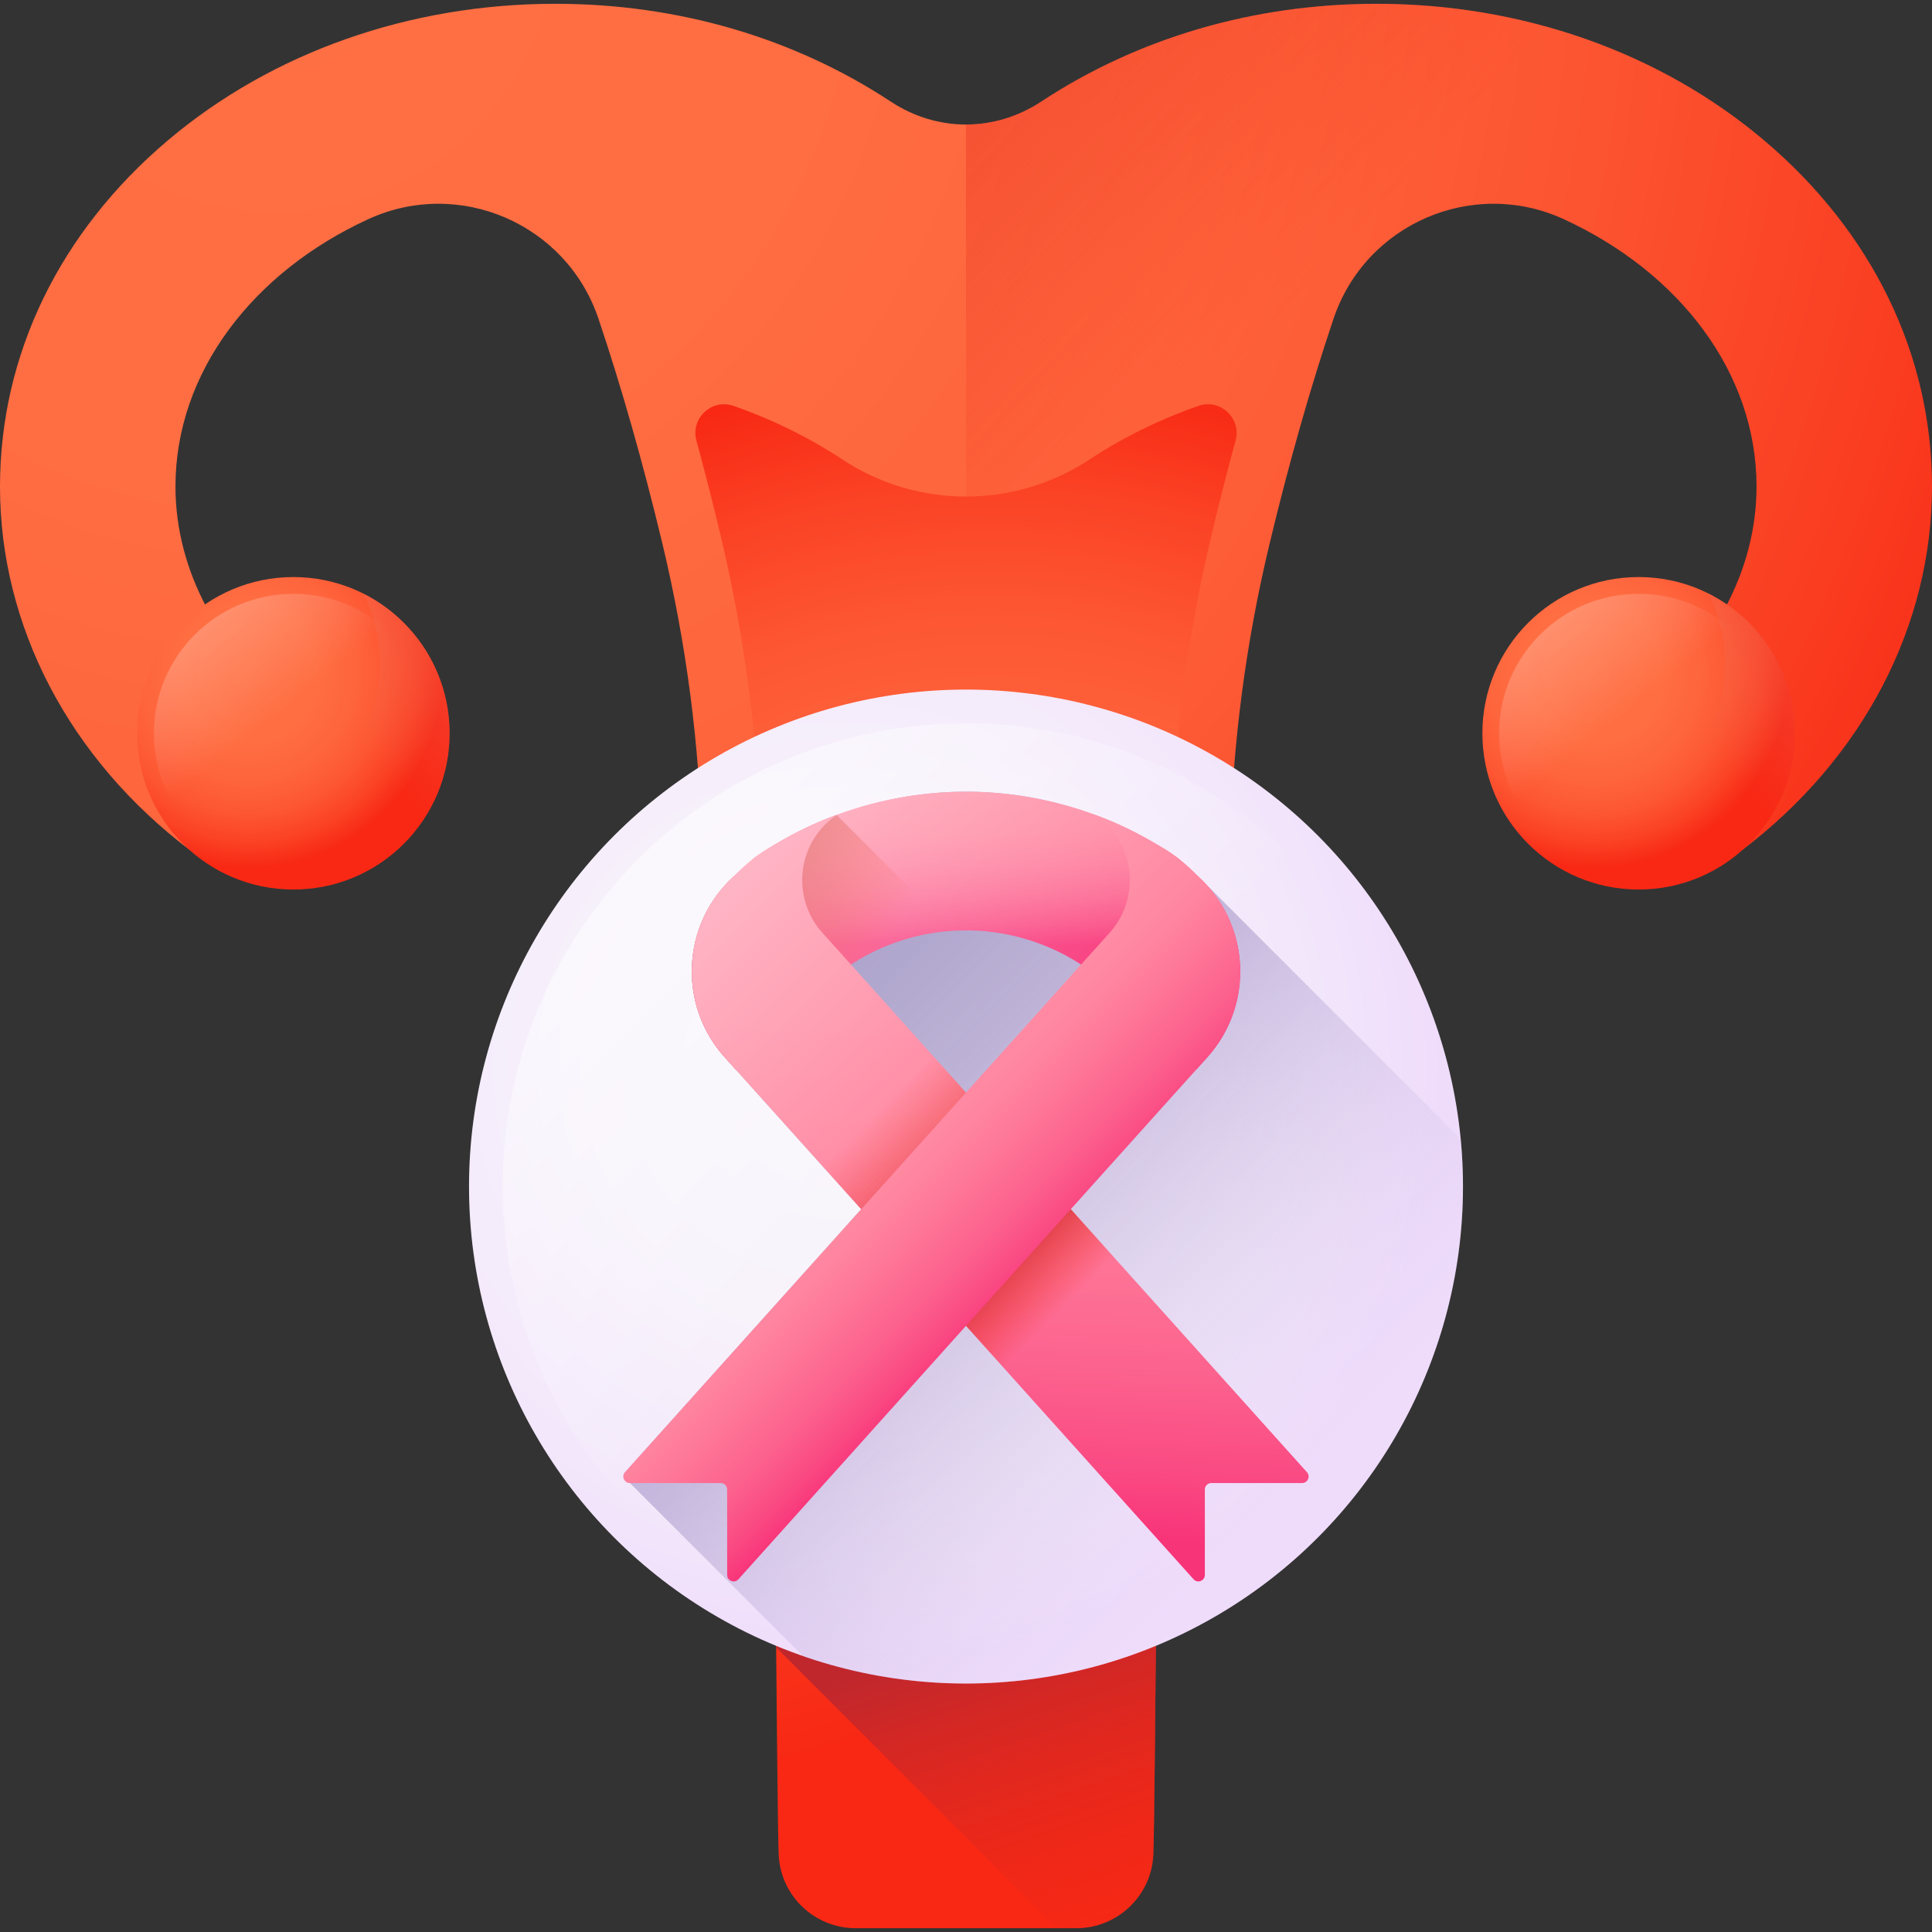 <svg xmlns="http://www.w3.org/2000/svg" version="1.1" xmlns:xlink="http://www.w3.org/1999/xlink" width="512" height="512" x="0" y="0" viewBox="0 0 510 510" style="enable-background:new 0 0 512 512" xml:space="preserve" class=""><rect x="0" y="0" width="510" height="510" fill="#333333" stroke="none"/><g><radialGradient id="f" cx="72.813" cy="-17.681" r="501.521" gradientUnits="userSpaceOnUse"><stop offset="0" stop-color="#ff7044"></stop><stop offset=".294" stop-color="#ff6d42"></stop><stop offset=".509" stop-color="#fe643c"></stop><stop offset=".699" stop-color="#fc5431"></stop><stop offset=".873" stop-color="#fa3e22"></stop><stop offset="1" stop-color="#f82814"></stop></radialGradient><linearGradient id="a"><stop offset="0" stop-color="#f82814" stop-opacity="0"></stop><stop offset="1" stop-color="#c0272d"></stop></linearGradient><linearGradient xlink:href="#a" id="g" x1="254.673" x2="52.214" y1="175.708" y2="-10.589" gradientUnits="userSpaceOnUse"></linearGradient><linearGradient id="b"><stop offset="0" stop-color="#ff7044"></stop><stop offset=".346" stop-color="#ff6e42"></stop><stop offset=".55" stop-color="#fe653d"></stop><stop offset=".716" stop-color="#fd5733"></stop><stop offset=".861" stop-color="#fb4326"></stop><stop offset=".993" stop-color="#f82a15"></stop><stop offset="1" stop-color="#f82814"></stop></linearGradient><radialGradient xlink:href="#b" id="h" cx="65.567" cy="177.732" r="51.389" gradientUnits="userSpaceOnUse"></radialGradient><linearGradient id="c"><stop offset="0" stop-color="#fff" stop-opacity="0"></stop><stop offset="1" stop-color="#fff"></stop></linearGradient><linearGradient xlink:href="#c" id="i" x1="73.376" x2="-9.311" y1="188.506" y2="85.576" gradientUnits="userSpaceOnUse"></linearGradient><linearGradient id="d"><stop offset="0" stop-color="#e87264" stop-opacity="0"></stop><stop offset="1" stop-color="#ff7044"></stop></linearGradient><linearGradient xlink:href="#d" id="j" x1="94.965" x2="171.795" y1="195.12" y2="130.089" gradientUnits="userSpaceOnUse"></linearGradient><radialGradient xlink:href="#b" id="k" cx="420.676" cy="177.732" r="51.389" gradientUnits="userSpaceOnUse"></radialGradient><linearGradient xlink:href="#c" id="l" x1="428.486" x2="345.799" y1="188.506" y2="85.576" gradientUnits="userSpaceOnUse"></linearGradient><linearGradient xlink:href="#d" id="m" x1="450.075" x2="526.905" y1="195.12" y2="130.089" gradientUnits="userSpaceOnUse"></linearGradient><radialGradient xlink:href="#b" id="n" cx="261.519" cy="330.125" r="232.915" gradientUnits="userSpaceOnUse"></radialGradient><linearGradient xlink:href="#a" id="o" x1="289.578" x2="257.578" y1="528.94" y2="432.44" gradientUnits="userSpaceOnUse"></linearGradient><radialGradient id="p" cx="220.847" cy="281.289" r="160.281" gradientUnits="userSpaceOnUse"><stop offset="0" stop-color="#f8f6fb"></stop><stop offset=".404" stop-color="#f7f2fb"></stop><stop offset=".764" stop-color="#f3e8fb"></stop><stop offset="1" stop-color="#efdcfb"></stop></radialGradient><linearGradient id="q" x1="341.634" x2="195.683" y1="412.117" y2="266.166" gradientUnits="userSpaceOnUse"><stop offset="0" stop-color="#efdcfb" stop-opacity="0"></stop><stop offset=".486" stop-color="#baaad6" stop-opacity=".486"></stop><stop offset="1" stop-color="#8679b2"></stop></linearGradient><linearGradient id="e"><stop offset="0" stop-color="#ff819c"></stop><stop offset=".259" stop-color="#ff7e9a"></stop><stop offset=".476" stop-color="#fe7396"></stop><stop offset=".676" stop-color="#fc628e"></stop><stop offset=".867" stop-color="#fa4a83"></stop><stop offset="1" stop-color="#f83479"></stop></linearGradient><linearGradient xlink:href="#e" id="r" x1="255" x2="255" y1="208.988" y2="249.368" gradientUnits="userSpaceOnUse"></linearGradient><linearGradient xlink:href="#a" id="s" x1="227.992" x2="185.518" y1="260.185" y2="236.441" gradientUnits="userSpaceOnUse"></linearGradient><linearGradient xlink:href="#e" id="t" x1="266.264" x2="260.636" y1="269.051" y2="404.475" gradientUnits="userSpaceOnUse"></linearGradient><linearGradient xlink:href="#a" id="u" x1="279.613" x2="260.851" y1="346.249" y2="327.487" gradientUnits="userSpaceOnUse"></linearGradient><linearGradient xlink:href="#a" id="v" x1="231.477" x2="260.573" y1="293.433" y2="322.529" gradientUnits="userSpaceOnUse"></linearGradient><linearGradient xlink:href="#e" id="w" x1="230.351" x2="270.859" y1="300.815" y2="341.324" gradientUnits="userSpaceOnUse"></linearGradient><linearGradient xlink:href="#c" id="x" x1="256.388" x2="79.401" y1="314.608" y2="137.621" gradientUnits="userSpaceOnUse"></linearGradient><path fill="url(#f)" d="M465.644 37.018C438.159 13.791 401.853 1 363.415 1c-32.285 0-62.907 8.928-88.556 25.82-12.248 8.067-27.467 8.067-39.717 0C209.493 9.928 178.87 1 146.585 1 108.147 1 71.84 13.791 44.355 37.018 15.752 61.188 0 93.655 0 128.438c0 36.827 18.27 71.809 50.126 95.976l27.994-36.902c-20.211-15.333-31.802-36.864-31.802-59.074 0-30.206 20.513-56.609 50.861-70.57 24.023-11.051 52.365 1.197 60.797 26.259 6.118 18.186 11.777 38.096 16.911 59.507 12.614 52.615 13.936 107.313 3.823 160.466l-2.391 12.566c-1.614 8.482 4.788 16.645 13.421 16.548 7.369-.083 13.507 5.605 13.981 12.941.725 11.228 1.335 131.875 1.827 143.377C206.014 500.421 215 509 225.899 509h58.203c10.897 0 19.885-8.576 20.35-19.463.492-11.505 1.102-132.154 1.827-143.385.468-7.257 6.459-12.986 13.731-12.94 8.73.055 15.322-7.872 13.693-16.434l-2.413-12.681c-10.113-53.152-8.792-107.85 3.823-160.465 5.133-21.411 10.792-41.32 16.911-59.506 8.432-25.062 36.775-37.31 60.797-26.259 30.348 13.961 50.861 40.364 50.861 70.57 0 22.21-11.592 43.742-31.802 59.074l27.994 36.902C491.73 200.247 510 165.265 510 128.438c0-34.783-15.752-67.25-44.356-91.42z" opacity="1" data-original="url(#f)"></path><path fill="url(#g)" d="M465.644 37.018C438.159 13.791 401.853 1 363.415 1c-32.285 0-62.907 8.928-88.556 25.82-6.124 4.033-12.991 6.05-19.858 6.05V509h29.101c10.897 0 19.885-8.576 20.35-19.463.492-11.505 1.102-132.154 1.827-143.385.468-7.257 6.459-12.986 13.731-12.94 8.73.055 15.322-7.872 13.693-16.434l-2.413-12.681c-10.113-53.152-8.792-107.85 3.823-160.465 5.133-21.411 10.792-41.32 16.911-59.506 8.432-25.062 36.775-37.31 60.797-26.259 30.348 13.961 50.86 40.364 50.86 70.57 0 22.21-11.592 43.742-31.802 59.074l27.994 36.902C491.73 200.247 510 165.265 510 128.438c0-34.783-15.752-67.25-44.356-91.42z" opacity="1" data-original="url(#g)"></path><circle cx="77.445" cy="193.571" r="41.244" fill="url(#h)" opacity="1" data-original="url(#h)"></circle><path fill="url(#i)" d="M114.26 193.57c0 20.333-16.483 36.815-36.815 36.815S40.63 213.902 40.63 193.57s16.482-36.815 36.815-36.815c20.332 0 36.815 16.483 36.815 36.815z" opacity="1" data-original="url(#i)"></path><path fill="url(#j)" d="M95.894 156.677a41.064 41.064 0 0 1 4.35 18.449c0 22.778-18.465 41.244-41.243 41.244a41.061 41.061 0 0 1-18.449-4.35c6.772 13.515 20.748 22.794 36.893 22.794 22.778 0 41.244-18.466 41.244-41.244 0-16.145-9.279-30.122-22.795-36.893z" opacity="1" data-original="url(#j)"></path><circle cx="432.555" cy="193.571" r="41.244" fill="url(#k)" opacity="1" data-original="url(#k)"></circle><path fill="url(#l)" d="M469.37 193.57c0 20.333-16.483 36.815-36.815 36.815s-36.815-16.483-36.815-36.815 16.482-36.815 36.815-36.815c20.332 0 36.815 16.483 36.815 36.815z" opacity="1" data-original="url(#l)"></path><path fill="url(#m)" d="M451.004 156.677a41.064 41.064 0 0 1 4.35 18.449c0 22.778-18.465 41.244-41.243 41.244a41.061 41.061 0 0 1-18.449-4.35c6.772 13.515 20.748 22.794 36.893 22.794 22.778 0 41.244-18.466 41.244-41.244-.001-16.145-9.28-30.122-22.795-36.893z" opacity="1" data-original="url(#m)"></path><path fill="url(#n)" d="M319.918 140.784c-13.082 54.78-14.369 110.63-3.839 165.996l2.11 11.055c-14.534.947-26.371 12.609-27.318 27.328a1617.678 1617.678 0 0 0-1.842 34.396 4.936 4.936 0 0 1-4.931 4.728h-58.197a4.936 4.936 0 0 1-4.931-4.728 1611.098 1611.098 0 0 0-1.842-34.396c-.947-14.719-12.784-26.381-27.318-27.328l2.11-11.055c10.53-55.377 9.243-111.216-3.839-165.996a815.464 815.464 0 0 0-6.243-24.481c-1.601-5.883 4.048-11.163 9.804-9.153 10.373 3.623 20.033 8.403 28.761 14.15a59.253 59.253 0 0 0 65.193 0c8.729-5.747 18.388-10.527 28.761-14.15 5.756-2.01 11.404 3.27 9.804 9.153a820.064 820.064 0 0 0-6.243 24.481z" opacity="1" data-original="url(#n)"></path><path fill="url(#o)" d="m204.697 415 .182 19.879L279 509h5.101c10.897 0 19.885-8.576 20.35-19.463.253-5.912.537-40.642.852-74.537z" opacity="1" data-original="url(#o)"></path><circle cx="255" cy="313.22" r="131.19" fill="url(#p)" opacity="1" data-original="url(#p)" class=""></circle><path fill="url(#q)" d="M193.869 231.19c-13.935 12.521-15.08 33.968-2.559 47.898l36.026 40.094-62.338 69.424c-.992 1.104-.208 2.861 1.276 2.861l45.725 45.725c13.472 4.672 27.938 7.219 43.001 7.219 72.454 0 131.19-58.736 131.19-131.19 0-4.242-.209-8.435-.603-12.574l-69.457-69.456s-23.166-22.202-61.131-22.202-61.13 22.201-61.13 22.201z" opacity="1" data-original="url(#q)"></path><path fill="url(#r)" d="m318.69 279.104-2.928 3.261-22.334-21.348a55.55 55.55 0 0 0-8.062-6.395c-18.404-12.019-42.326-12.019-60.73 0a55.55 55.55 0 0 0-8.062 6.395l-22.334 21.348-2.928-3.261c-12.521-13.929-11.376-35.377 2.559-47.898l5.382-4.838c33.451-23.173 78.046-23.173 111.498 0l5.382 4.838c13.932 12.521 15.077 33.969 2.557 47.898z" opacity="1" data-original="url(#r)"></path><path fill="url(#s)" d="m220.888 215.164-.1-.033a97.407 97.407 0 0 0-21.536 11.237l-5.382 4.838c-13.935 12.521-15.08 33.969-2.559 47.898l2.928 3.261 22.334-21.348a55.55 55.55 0 0 1 8.062-6.395 55.433 55.433 0 0 1 26.816-8.896z" opacity="1" data-original="url(#s)"></path><path fill="url(#t)" d="m191.31 279.104 2.928 3.261 33.098 36.834L255 349.986l60.061 66.894c1.051 1.169 2.99.426 2.99-1.146v-22.535c0-.947.768-1.715 1.715-1.715h23.959c1.484 0 2.267-1.757 1.275-2.861l-62.338-69.424L255 288.412l-37.889-42.163c-8.421-9.371-6.685-24.076 3.778-31.088.074-.048.148-.1.222-.148a96.92 96.92 0 0 0-16.536 7.92c-6.073 3.197-10.426 7.962-10.69 8.257l-.016.016c-13.934 12.521-15.079 33.969-2.559 47.898z" opacity="1" data-original="url(#t)"></path><path fill="url(#t)" d="m191.31 279.104 2.928 3.261 33.098 36.834L255 349.986l60.061 66.894c1.051 1.169 2.99.426 2.99-1.146v-22.535c0-.947.768-1.715 1.715-1.715h23.959c1.484 0 2.267-1.757 1.275-2.861l-62.338-69.424L255 288.412l-37.889-42.163c-8.421-9.371-6.685-24.076 3.778-31.088.074-.048.148-.1.222-.148a96.92 96.92 0 0 0-16.536 7.92c-6.073 3.197-10.426 7.962-10.69 8.257l-.016.016c-13.934 12.521-15.079 33.969-2.559 47.898z" opacity="1" data-original="url(#t)"></path><path fill="url(#u)" d="m304.278 343.249-27.665-30.786-27.665 30.786 27.665 30.787z" opacity="1" data-original="url(#u)"></path><path fill="url(#v)" d="m261.734 298.27 1.062-1.182-7.796-8.676-19.868-22.11-1.061 1.181-26.602 29.605 19.868 22.111 7.796 8.676z" opacity="1" data-original="url(#v)"></path><path fill="url(#w)" d="m318.69 279.104-2.928 3.261-33.098 36.834L255 349.986l-60.061 66.894c-1.051 1.169-2.99.426-2.99-1.146v-22.535c0-.947-.768-1.715-1.715-1.715h-23.959c-1.484 0-2.267-1.757-1.275-2.861l62.338-69.424L255 288.412l37.889-42.163c8.421-9.371 6.685-24.076-3.778-31.088-.074-.048-.148-.1-.222-.148a96.92 96.92 0 0 1 16.536 7.92c6.073 3.197 10.426 7.962 10.69 8.257l.016.016c13.934 12.521 15.079 33.969 2.559 47.898z" opacity="1" data-original="url(#w)"></path><circle cx="255" cy="313.22" r="122.305" fill="url(#x)" opacity="1" data-original="url(#x)" class=""></circle></g></svg>